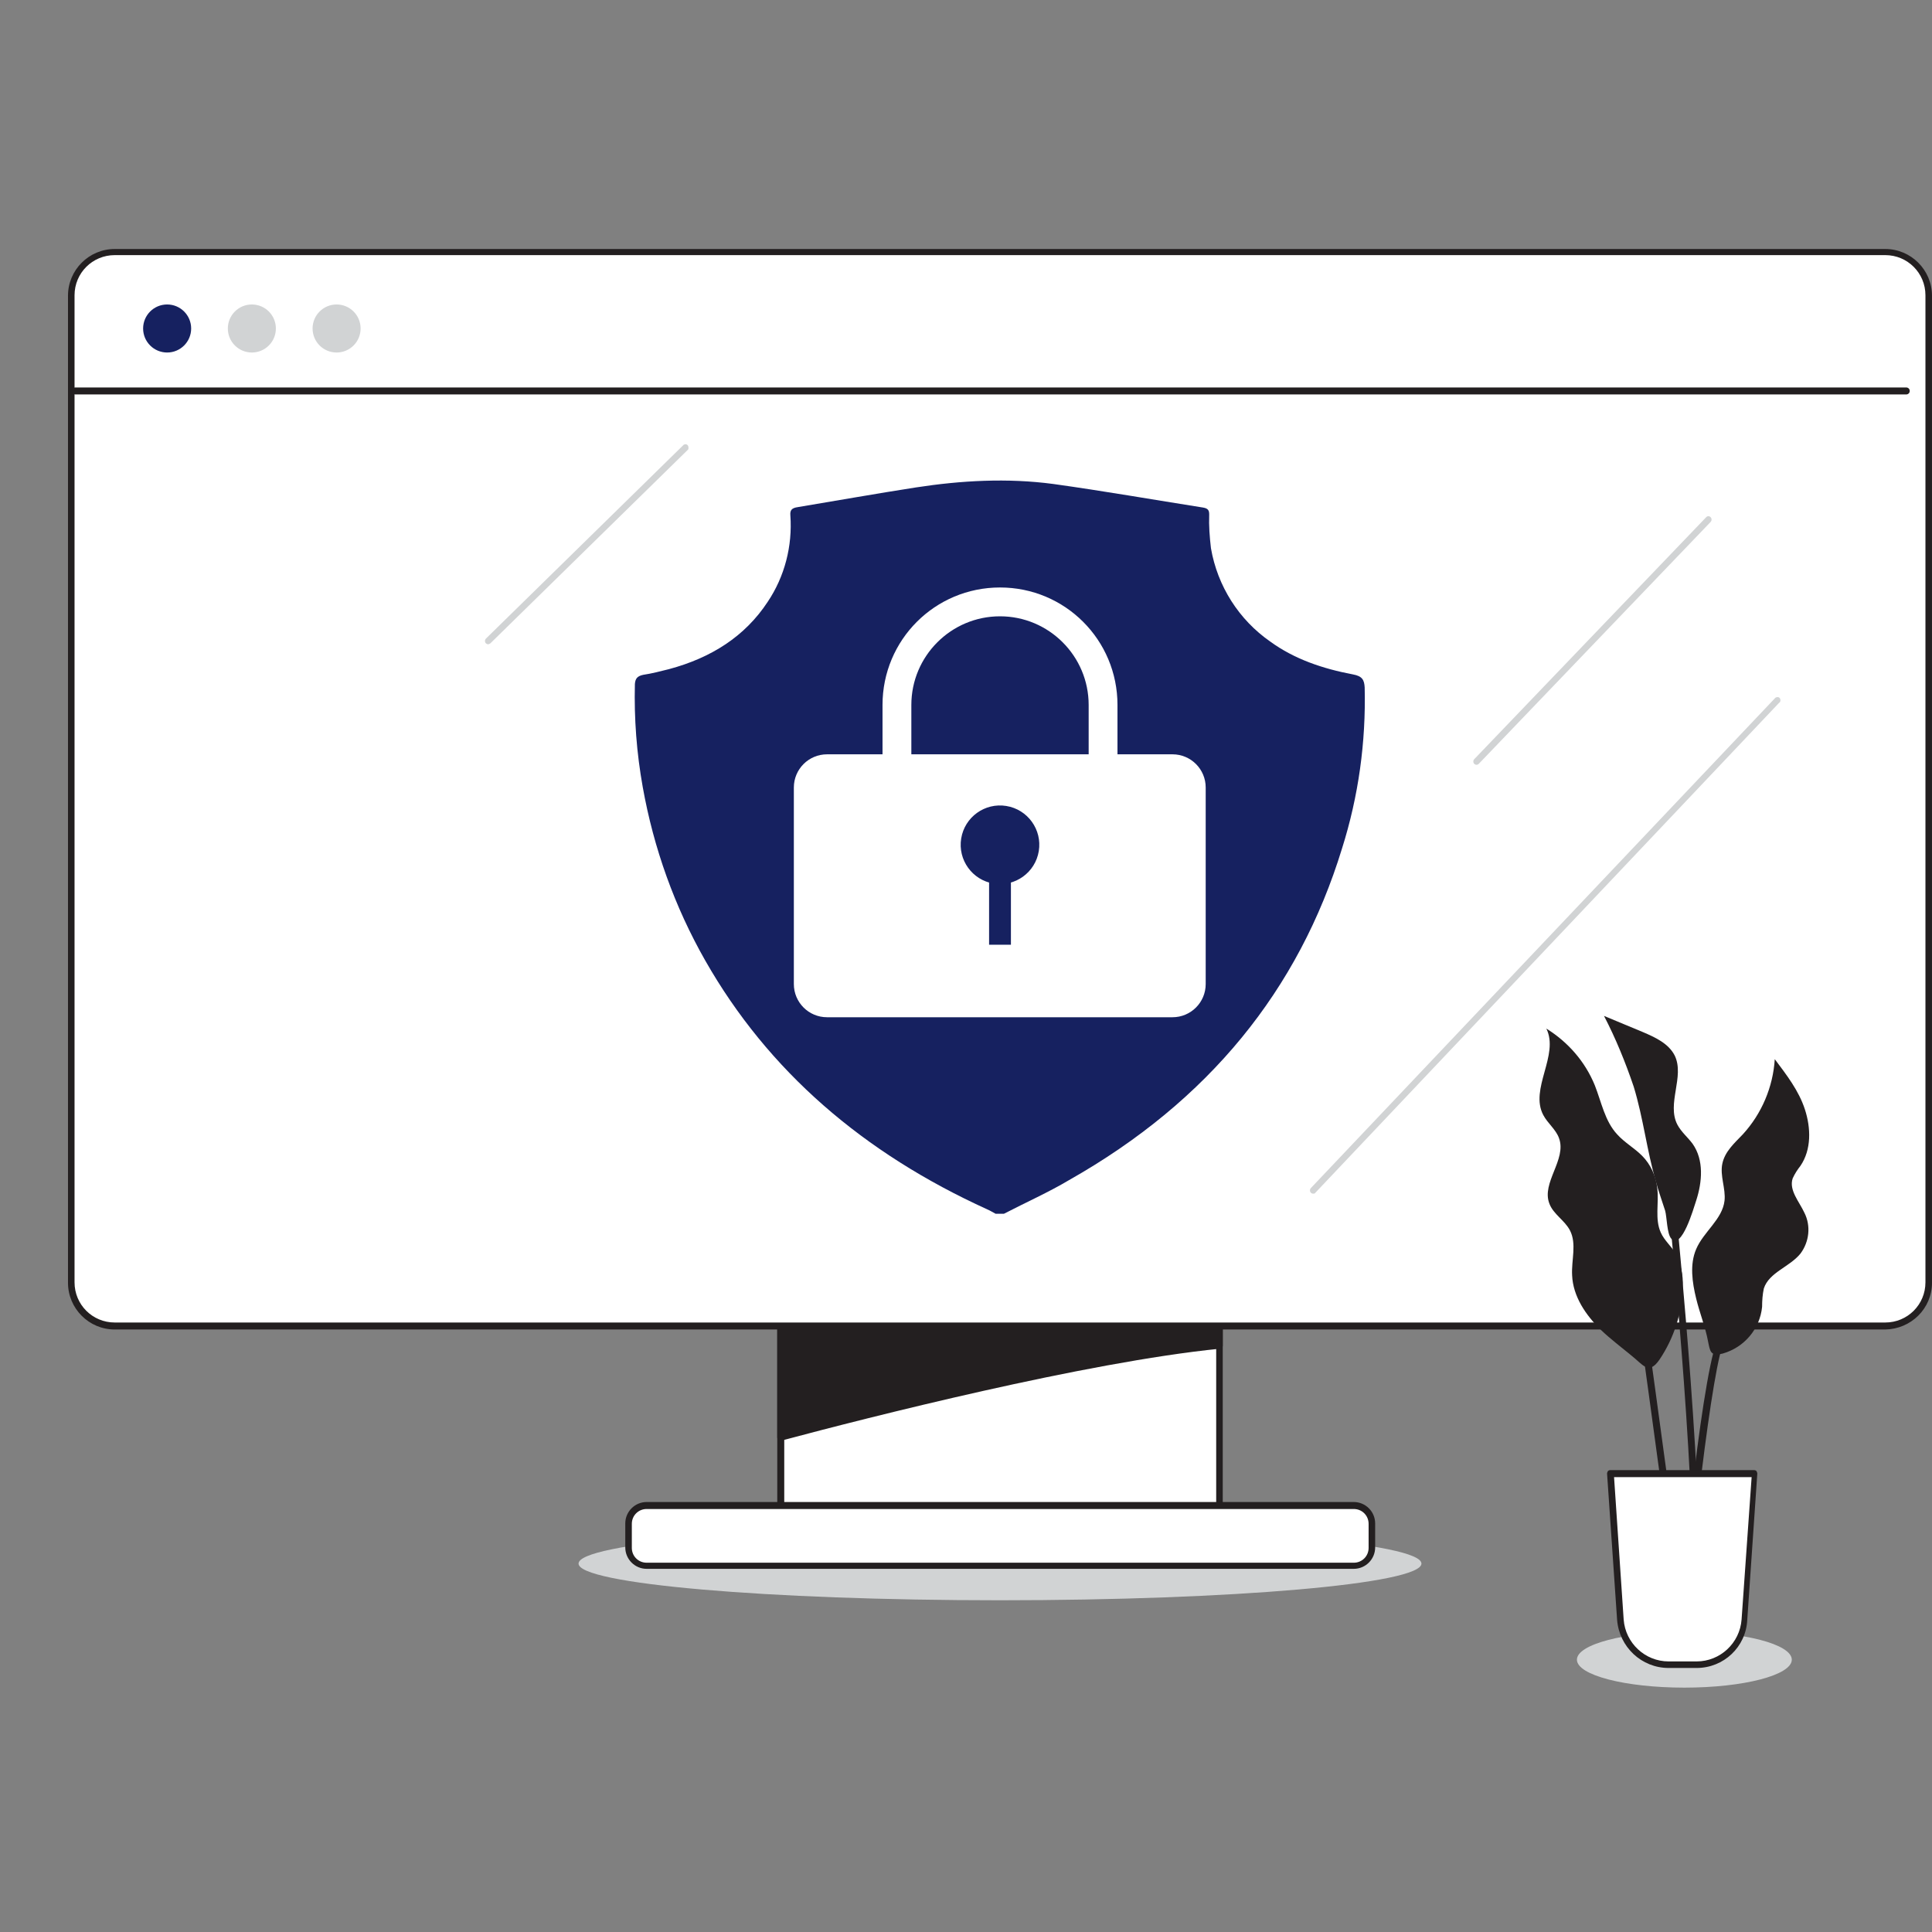 <svg width="180" height="180" viewBox="0 0 180 180" fill="none" xmlns="http://www.w3.org/2000/svg">
<rect x="0" y="0" width="180" height="180" fill="#808080" stroke="none"/>
<path d="M156.928 157.233C162.456 157.233 166.938 156.067 166.938 154.629C166.938 153.19 162.456 152.024 156.928 152.024C151.4 152.024 146.918 153.19 146.918 154.629C146.918 156.067 151.4 157.233 156.928 157.233Z" fill="#D1D3D4"/>
<path d="M93.168 149.094C114.853 149.094 132.433 147.563 132.433 145.676C132.433 143.788 114.853 142.258 93.168 142.258C71.482 142.258 53.902 143.788 53.902 145.676C53.902 147.563 71.482 149.094 93.168 149.094Z" fill="#D1D3D4"/>
<path d="M113.595 123.5H72.742V140.549H113.595V123.5Z" fill="white"/>
<path d="M113.595 140.834H72.742C72.579 140.834 72.416 140.712 72.416 140.508V123.459C72.416 123.297 72.539 123.174 72.701 123.134H113.595C113.757 123.134 113.88 123.256 113.92 123.419V140.468C113.92 140.712 113.757 140.834 113.595 140.834ZM73.067 140.224H113.31V123.785H73.067V140.224Z" fill="#231F20"/>
<path d="M60.249 140.265H126.126C127.062 140.265 127.835 141.038 127.835 141.974V144.212C127.835 145.147 127.062 145.921 126.126 145.921H60.249C59.314 145.921 58.541 145.147 58.541 144.212V141.974C58.541 141.038 59.314 140.265 60.249 140.265Z" fill="white"/>
<path d="M126.127 146.165H60.25C59.151 146.165 58.256 145.27 58.256 144.171V141.933C58.256 140.835 59.151 139.939 60.25 139.939H126.127C127.225 139.939 128.12 140.835 128.12 141.933V144.171C128.12 145.27 127.225 146.165 126.127 146.165ZM60.25 140.59C59.477 140.59 58.866 141.201 58.866 141.974V144.212C58.866 144.985 59.477 145.595 60.25 145.595H126.127C126.9 145.595 127.51 144.985 127.51 144.212V141.974C127.51 141.201 126.9 140.59 126.127 140.59H60.25Z" fill="#231F20"/>
<path d="M113.595 123.5V125.372C101.144 126.633 81.246 131.679 72.742 133.917V123.5H113.595Z" fill="#231F20"/>
<path d="M72.742 134.202C72.661 134.202 72.62 134.161 72.539 134.161C72.457 134.121 72.416 133.999 72.416 133.917V123.541C72.416 123.379 72.539 123.257 72.701 123.216H113.595C113.757 123.216 113.88 123.338 113.92 123.501V125.372C113.92 125.535 113.798 125.657 113.635 125.657C101.103 126.919 80.921 132.046 72.864 134.202H72.742ZM73.067 123.826V133.51C81.368 131.313 100.899 126.39 113.31 125.088V123.826H73.067Z" fill="#231F20"/>
<path d="M10.69 23.484H175.688C177.926 23.484 179.757 25.315 179.757 27.553V119.513C179.757 121.75 177.926 123.582 175.688 123.582H10.69C8.452 123.582 6.621 121.75 6.621 119.513V27.553C6.621 25.275 8.452 23.484 10.69 23.484Z" fill="white"/>
<path d="M175.646 123.866H10.689C8.288 123.866 6.335 121.913 6.335 119.512V27.553C6.335 25.152 8.288 23.199 10.689 23.199H175.646C178.046 23.199 179.999 25.152 179.999 27.553V119.512C179.999 121.913 178.046 123.825 175.646 123.866ZM10.689 23.769C8.614 23.769 6.945 25.437 6.945 27.512V119.472C6.945 121.547 8.614 123.215 10.689 123.215H175.646C177.721 123.215 179.389 121.547 179.389 119.472V27.512C179.389 25.437 177.721 23.769 175.646 23.769H10.689Z" fill="#231F20"/>
<path d="M177.599 36.75H7.027C6.864 36.75 6.702 36.628 6.702 36.424C6.702 36.221 6.824 36.099 7.027 36.099H177.599C177.762 36.099 177.925 36.221 177.925 36.424C177.925 36.628 177.762 36.75 177.599 36.75Z" fill="#231F20"/>
<path d="M93.534 113.084H92.761C92.517 112.962 92.273 112.799 91.988 112.677C80.432 107.428 71.561 99.778 65.702 89.484C62.854 84.479 60.901 79.026 59.883 73.33C59.314 70.156 59.07 66.941 59.151 63.727C59.192 63.239 59.355 62.994 59.924 62.872C60.738 62.75 61.511 62.547 62.325 62.343C66.272 61.285 69.405 59.292 71.521 56.077C73.108 53.717 73.84 50.869 73.637 48.02C73.596 47.532 73.759 47.329 74.328 47.247C77.99 46.637 81.653 45.986 85.315 45.416C89.546 44.765 93.859 44.521 98.132 45.091C102.811 45.742 107.45 46.556 112.089 47.288C112.577 47.369 112.658 47.573 112.658 47.939C112.618 48.997 112.699 50.014 112.821 51.072C113.431 54.612 115.425 57.745 118.355 59.78C120.593 61.407 123.238 62.303 126.045 62.832C126.94 62.994 127.103 63.361 127.144 64.052C127.266 69.138 126.574 74.184 125.028 79.067C121 92.21 112.618 102.586 99.597 109.95C97.684 111.09 95.569 112.026 93.534 113.084Z" fill="#162160"/>
<path d="M77.054 70.278H109.24C110.949 70.278 112.332 71.662 112.332 73.371V91.681C112.332 93.39 110.949 94.774 109.24 94.774H77.054C75.345 94.774 73.961 93.39 73.961 91.681V73.371C73.961 71.662 75.345 70.278 77.054 70.278Z" fill="white"/>
<path d="M102.771 74.632H83.565C82.832 74.632 82.222 74.021 82.222 73.289V65.68C82.222 59.617 87.105 54.734 93.168 54.734C99.231 54.734 104.113 59.617 104.113 65.68V73.289C104.113 74.021 103.544 74.632 102.771 74.632ZM84.908 71.946H101.428V65.68C101.428 61.123 97.725 57.42 93.168 57.42C88.611 57.42 84.908 61.123 84.908 65.68V71.946Z" fill="white"/>
<path d="M96.782 79.292C97.106 77.296 95.75 75.414 93.754 75.09C91.757 74.766 89.876 76.122 89.552 78.119C89.228 80.115 90.584 81.996 92.58 82.32C94.577 82.644 96.458 81.288 96.782 79.292Z" fill="#162160"/>
<path d="M94.185 79.433H92.151V88.018H94.185V79.433Z" fill="#162160"/>
<path d="M15.572 32.843C16.808 32.843 17.81 31.841 17.81 30.605C17.81 29.369 16.808 28.367 15.572 28.367C14.336 28.367 13.334 29.369 13.334 30.605C13.334 31.841 14.336 32.843 15.572 32.843Z" fill="#162160"/>
<path d="M23.465 32.843C24.701 32.843 25.703 31.841 25.703 30.605C25.703 29.369 24.701 28.367 23.465 28.367C22.229 28.367 21.227 29.369 21.227 30.605C21.227 31.841 22.229 32.843 23.465 32.843Z" fill="#D1D3D4"/>
<path d="M31.36 32.843C32.596 32.843 33.597 31.841 33.597 30.605C33.597 29.369 32.596 28.367 31.36 28.367C30.123 28.367 29.122 29.369 29.122 30.605C29.122 31.841 30.123 32.843 31.36 32.843Z" fill="#D1D3D4"/>
<path d="M122.342 111.211C122.26 111.211 122.179 111.171 122.138 111.13C122.016 111.008 122.016 110.804 122.138 110.682L165.351 65.069C165.432 64.947 165.636 64.906 165.758 64.988C165.88 65.069 165.921 65.272 165.839 65.395C165.839 65.435 165.799 65.435 165.758 65.476L122.545 111.13C122.505 111.211 122.423 111.211 122.342 111.211Z" fill="#D1D3D4"/>
<path d="M45.479 60.025C45.397 60.025 45.316 59.984 45.275 59.943C45.153 59.821 45.153 59.618 45.275 59.496L63.708 41.429C63.87 41.348 64.033 41.389 64.115 41.551C64.155 41.673 64.155 41.796 64.115 41.877L45.682 59.943C45.601 59.984 45.56 60.025 45.479 60.025Z" fill="#D1D3D4"/>
<path d="M137.561 71.254C137.48 71.254 137.398 71.214 137.358 71.173C137.236 71.051 137.236 70.848 137.358 70.725L158.964 48.183C159.086 48.061 159.249 48.061 159.371 48.183C159.493 48.305 159.493 48.509 159.371 48.631L137.765 71.173C137.724 71.214 137.642 71.254 137.561 71.254Z" fill="#D1D3D4"/>
<path d="M156.766 119.88C156.847 118.822 156.603 117.764 156.115 116.787C155.708 116.096 155.057 115.567 154.731 114.834C154.162 113.573 154.569 112.108 154.406 110.725C154.284 109.585 153.796 108.487 152.982 107.673C152.249 106.94 151.354 106.452 150.662 105.679C149.523 104.458 149.198 102.668 148.587 101.122C147.692 98.924 146.105 97.093 144.071 95.832C145.291 98.314 142.484 101.447 143.786 103.889C144.193 104.662 144.966 105.231 145.251 106.045C145.983 108.039 143.582 110.196 144.356 112.149C144.722 113.125 145.78 113.695 146.268 114.631C146.919 115.892 146.39 117.398 146.471 118.822C146.553 120.775 147.733 122.525 149.157 123.908C150.052 124.763 151.029 125.495 151.965 126.268C153.104 127.163 153.592 128.14 154.609 126.675C155.952 124.681 156.725 122.321 156.766 119.88Z" fill="#231F20"/>
<path d="M158.027 120.978C157.66 119.472 157.416 117.804 158.027 116.38C158.718 114.752 160.468 113.613 160.671 111.863C160.793 110.724 160.224 109.544 160.468 108.405C160.712 107.265 161.607 106.492 162.38 105.678C164.13 103.766 165.188 101.284 165.351 98.68C166.449 100.145 167.589 101.609 168.158 103.359C168.728 105.109 168.769 107.102 167.751 108.608C167.467 108.974 167.222 109.34 167.019 109.788C166.653 110.887 167.629 111.945 168.118 113.003C168.728 114.223 168.565 115.688 167.751 116.787C166.734 118.048 164.822 118.536 164.333 120.042C164.211 120.612 164.171 121.181 164.171 121.751C163.967 123.826 162.502 125.535 160.509 126.105C159.329 126.39 159.329 125.901 159.125 124.925C158.881 123.623 158.352 122.321 158.027 120.978Z" fill="#231F20"/>
<path d="M154.284 110.113C153.43 107.183 153.104 104.172 152.209 101.242C151.436 98.963 150.541 96.766 149.442 94.65L153.063 96.156C154.203 96.644 155.464 97.214 156.034 98.353C156.97 100.306 155.261 102.829 156.278 104.782C156.644 105.474 157.254 105.962 157.702 106.573C158.76 108.078 158.597 110.113 158.027 111.862C157.783 112.595 156.685 116.46 155.708 115.402C155.301 114.955 155.301 113.368 155.138 112.798C154.854 111.903 154.528 111.008 154.284 110.113Z" fill="#231F20"/>
<path d="M156.237 148.768C155.504 144.007 153.266 127.243 153.226 127.08L153.877 126.999C153.917 127.162 156.155 143.926 156.888 148.687L156.237 148.768Z" fill="#231F20"/>
<path d="M157.132 153.285H156.44C156.481 147.629 158.841 126.022 160.183 124.558L160.672 125.005C159.654 126.104 157.172 146.978 157.132 153.285Z" fill="#231F20"/>
<path d="M158.353 152.187L157.702 152.146C158.231 139.98 155.667 114.386 155.626 114.142L156.278 114.061C156.278 114.345 158.882 139.98 158.353 152.187Z" fill="#231F20"/>
<path d="M150.052 137.294H163.48L162.544 150.884C162.381 153.244 160.428 155.075 158.068 155.075H155.464C153.104 155.075 151.151 153.244 150.988 150.884L150.052 137.294Z" fill="white"/>
<path d="M158.068 155.401H155.464C152.941 155.401 150.866 153.448 150.662 150.925L149.727 137.294C149.727 137.213 149.767 137.132 149.808 137.05C149.849 137.009 149.93 136.969 150.011 136.969H163.439C163.52 136.969 163.602 137.009 163.643 137.05C163.683 137.132 163.724 137.213 163.724 137.294L162.788 150.925C162.666 153.448 160.591 155.401 158.068 155.401ZM150.378 137.62L151.273 150.885C151.436 153.082 153.267 154.791 155.464 154.791H158.068C160.265 154.791 162.096 153.082 162.259 150.885L163.195 137.62H150.378Z" fill="#231F20"/>
</svg>
